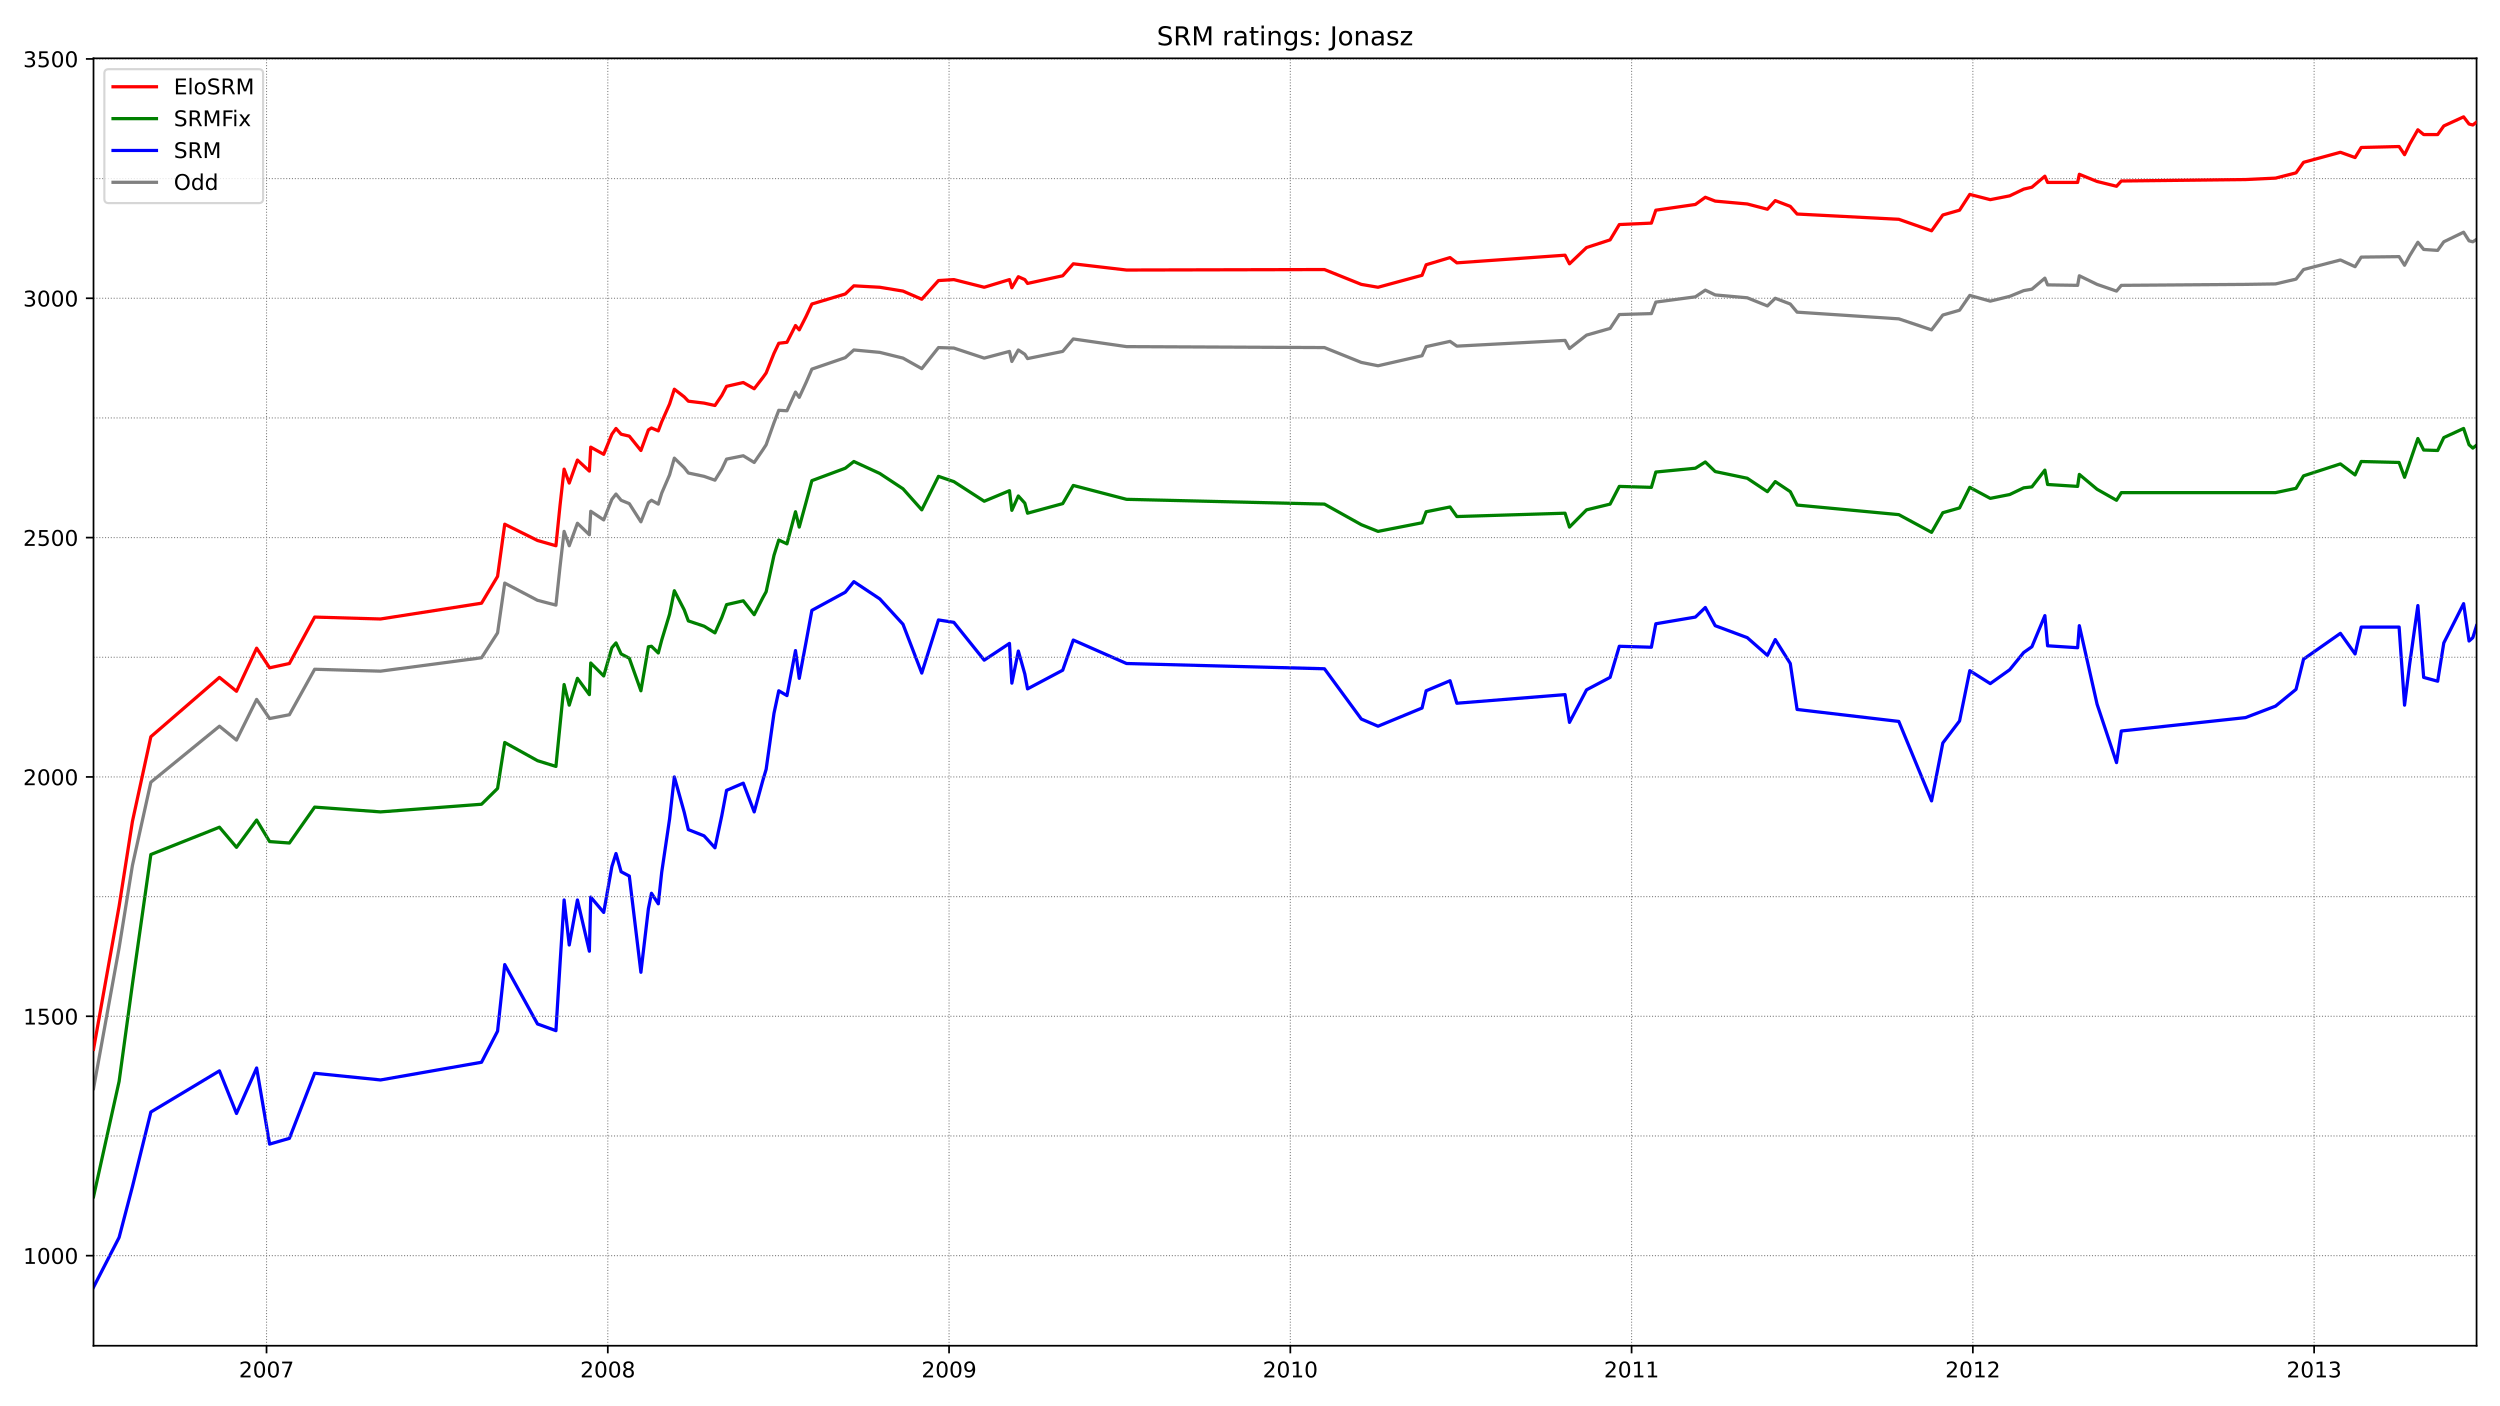 <?xml version="1.0" encoding="utf-8" standalone="no"?>
<!DOCTYPE svg PUBLIC "-//W3C//DTD SVG 1.1//EN"
  "http://www.w3.org/Graphics/SVG/1.1/DTD/svg11.dtd">
<!-- Created with matplotlib (https://matplotlib.org/) -->
<svg height="648pt" version="1.1" viewBox="0 0 1152 648" width="1152pt" xmlns="http://www.w3.org/2000/svg" xmlns:xlink="http://www.w3.org/1999/xlink">
 <defs>
  <style type="text/css">*{stroke-linecap:butt;stroke-linejoin:round;}</style>
 </defs>
 <g id="figure_1">
  <g id="patch_1">
   <path d="M 0 648 
L 1152 648 
L 1152 0 
L 0 0 
z
" style="fill:#ffffff;"/>
  </g>
  <g id="axes_1">
   <g id="patch_2">
    <path d="M 43.09 620.12 
L 1141.2 620.12 
L 1141.2 26.88 
L 43.09 26.88 
z
" style="fill:#ffffff;"/>
   </g>
   <g id="line2d_1">
    <path clip-path="url(#pf7a5a277f0)" d="M 43.09 501.615 
L 54.884 436.766 
L 61.017 398.827 
L 69.509 360.447 
L 101.117 334.639 
L 108.98 341.036 
L 118.258 322.287 
L 124.233 331.11 
L 133.354 329.345 
L 144.991 308.391 
L 175.341 309.273 
L 221.889 303.097 
L 229.28 291.627 
L 232.582 268.687 
L 247.678 276.628 
L 256.17 278.833 
L 258.057 261.187 
L 259.944 244.865 
L 262.303 251.482 
L 266.077 241.115 
L 271.581 246.409 
L 272.21 235.6 
L 278.186 239.571 
L 281.96 230.086 
L 283.847 227.66 
L 286.206 230.527 
L 289.98 232.071 
L 295.327 240.453 
L 298.786 231.63 
L 300.202 230.527 
L 303.347 232.292 
L 304.919 227.218 
L 308.536 218.837 
L 310.738 211.116 
L 315.298 215.528 
L 317.185 217.954 
L 324.419 219.498 
L 329.451 221.263 
L 332.596 216.19 
L 334.798 211.558 
L 342.503 210.013 
L 347.535 213.102 
L 351.467 207.367 
L 353.039 204.94 
L 356.656 194.794 
L 358.858 189.059 
L 362.632 189.279 
L 366.563 180.677 
L 368.293 183.103 
L 371.438 176.265 
L 374.111 170.089 
L 389.522 164.795 
L 393.454 161.266 
L 405.405 162.369 
L 416.098 165.016 
L 424.747 169.869 
L 432.453 160.163 
L 439.529 160.384 
L 453.525 165.016 
L 465.162 161.928 
L 466.263 166.56 
L 469.25 161.266 
L 472.238 163.251 
L 473.496 165.236 
L 489.694 161.928 
L 494.568 156.193 
L 519.1 159.722 
L 610.308 160.163 
L 627.291 167.001 
L 634.997 168.545 
L 655.283 163.913 
L 657.17 159.722 
L 668.178 157.296 
L 671.323 159.502 
L 721.173 156.855 
L 723.217 160.604 
L 731.08 154.428 
L 741.93 151.34 
L 746.176 144.943 
L 760.958 144.502 
L 763.002 139.208 
L 781.244 136.782 
L 785.804 133.694 
L 790.365 135.9 
L 805.147 137.223 
L 814.425 140.973 
L 818.041 137.444 
L 824.961 140.091 
L 828.106 143.841 
L 874.968 146.929 
L 890.064 152.002 
L 895.254 145.164 
L 902.959 142.958 
L 907.677 136.12 
L 917.112 138.767 
L 926.075 136.562 
L 932.523 133.915 
L 936.297 133.253 
L 942.273 128.18 
L 943.531 131.268 
L 957.369 131.488 
L 958.155 127.077 
L 966.333 131.047 
L 975.296 134.135 
L 977.498 131.488 
L 1034.739 131.047 
L 1048.577 130.827 
L 1058.012 128.621 
L 1061.472 124.209 
L 1078.455 119.798 
L 1085.217 122.886 
L 1088.048 118.474 
L 1105.503 118.254 
L 1108.019 122.224 
L 1110.378 117.813 
L 1114.152 111.636 
L 1116.826 114.945 
L 1123.273 115.386 
L 1126.104 111.416 
L 1135.224 107.004 
L 1137.74 110.975 
L 1139.47 111.416 
L 1141.2 110.313 
" style="fill:none;stroke:#808080;stroke-linecap:square;stroke-width:1.5;"/>
   </g>
   <g id="line2d_2">
    <path clip-path="url(#pf7a5a277f0)" d="M 43.09 593.155 
L 54.884 570.215 
L 61.017 546.834 
L 69.509 512.424 
L 101.117 493.454 
L 108.98 513.085 
L 118.258 492.131 
L 124.233 527.202 
L 133.354 524.555 
L 144.991 494.557 
L 175.341 497.645 
L 221.889 489.484 
L 229.28 475.146 
L 232.582 444.486 
L 247.678 471.838 
L 256.17 474.926 
L 258.057 444.266 
L 259.944 414.708 
L 262.303 435.442 
L 266.077 414.708 
L 271.581 438.31 
L 272.21 413.385 
L 278.186 420.443 
L 281.96 399.268 
L 283.847 393.312 
L 286.206 401.694 
L 289.98 403.679 
L 295.327 448.015 
L 298.786 418.679 
L 300.202 411.62 
L 303.347 416.473 
L 304.919 401.915 
L 308.536 377.431 
L 310.738 358.02 
L 315.298 374.343 
L 317.185 382.284 
L 324.419 385.151 
L 329.451 390.665 
L 332.596 375.887 
L 334.798 364.196 
L 342.503 360.888 
L 347.535 374.122 
L 351.467 359.785 
L 353.039 354.491 
L 356.656 328.684 
L 358.858 318.316 
L 362.632 320.522 
L 366.563 299.788 
L 368.293 312.581 
L 371.438 295.818 
L 374.111 281.26 
L 389.522 272.878 
L 393.454 268.025 
L 405.405 275.966 
L 416.098 287.656 
L 424.747 310.155 
L 432.453 285.671 
L 439.529 286.774 
L 453.525 304.2 
L 465.162 296.479 
L 466.263 314.787 
L 469.25 300.009 
L 472.238 310.596 
L 473.496 317.434 
L 489.694 308.832 
L 494.568 294.935 
L 519.1 305.744 
L 610.308 308.17 
L 627.291 331.33 
L 634.997 334.639 
L 655.283 326.257 
L 657.17 318.316 
L 668.178 313.684 
L 671.323 324.051 
L 721.173 320.081 
L 723.217 332.874 
L 731.08 317.875 
L 741.93 312.14 
L 746.176 297.803 
L 760.958 298.244 
L 763.002 287.436 
L 781.244 284.348 
L 785.804 279.936 
L 790.365 288.318 
L 805.147 293.832 
L 814.425 301.994 
L 818.041 294.715 
L 824.961 305.744 
L 828.106 326.919 
L 874.968 332.433 
L 890.064 369.049 
L 895.254 342.359 
L 902.959 332.213 
L 907.677 309.052 
L 917.112 315.008 
L 926.075 308.611 
L 932.523 300.67 
L 936.297 298.023 
L 942.273 283.686 
L 943.531 297.582 
L 957.369 298.465 
L 958.155 288.318 
L 966.333 324.493 
L 975.296 351.403 
L 977.498 336.845 
L 1034.739 330.669 
L 1048.577 325.375 
L 1058.012 317.655 
L 1061.472 303.758 
L 1078.455 291.847 
L 1085.217 301.332 
L 1088.048 288.98 
L 1105.503 288.98 
L 1108.019 324.934 
L 1110.378 305.964 
L 1114.152 279.054 
L 1116.826 312.14 
L 1123.273 313.905 
L 1126.104 296.259 
L 1135.224 278.172 
L 1137.74 295.377 
L 1139.47 293.832 
L 1141.2 288.318 
" style="fill:none;stroke:#0000ff;stroke-linecap:square;stroke-width:1.5;"/>
   </g>
   <g id="matplotlib.axis_1">
    <g id="xtick_1">
     <g id="line2d_3">
      <defs>
       <path d="M 0 0 
L 0 3.5 
" id="ma84bc9d24c" style="stroke:#000000;stroke-width:0.8;"/>
      </defs>
      <g>
       <use style="stroke:#000000;stroke-width:0.8;" x="122.818" xlink:href="#ma84bc9d24c" y="620.12"/>
      </g>
     </g>
     <g id="text_1">
      <!-- 2007 -->
      <g transform="translate(110.093 634.718)scale(0.1 -0.1)">
       <defs>
        <path d="M 19.188 8.297 
L 53.609 8.297 
L 53.609 0 
L 7.328 0 
L 7.328 8.297 
Q 12.938 14.109 22.625 23.891 
Q 32.328 33.688 34.812 36.531 
Q 39.547 41.844 41.422 45.531 
Q 43.312 49.219 43.312 52.781 
Q 43.312 58.594 39.234 62.25 
Q 35.156 65.922 28.609 65.922 
Q 23.969 65.922 18.812 64.312 
Q 13.672 62.703 7.812 59.422 
L 7.812 69.391 
Q 13.766 71.781 18.938 73 
Q 24.125 74.219 28.422 74.219 
Q 39.75 74.219 46.484 68.547 
Q 53.219 62.891 53.219 53.422 
Q 53.219 48.922 51.531 44.891 
Q 49.859 40.875 45.406 35.406 
Q 44.188 33.984 37.641 27.219 
Q 31.109 20.453 19.188 8.297 
z
" id="DejaVuSans-50"/>
        <path d="M 31.781 66.406 
Q 24.172 66.406 20.328 58.906 
Q 16.5 51.422 16.5 36.375 
Q 16.5 21.391 20.328 13.891 
Q 24.172 6.391 31.781 6.391 
Q 39.453 6.391 43.281 13.891 
Q 47.125 21.391 47.125 36.375 
Q 47.125 51.422 43.281 58.906 
Q 39.453 66.406 31.781 66.406 
z
M 31.781 74.219 
Q 44.047 74.219 50.516 64.516 
Q 56.984 54.828 56.984 36.375 
Q 56.984 17.969 50.516 8.266 
Q 44.047 -1.422 31.781 -1.422 
Q 19.531 -1.422 13.062 8.266 
Q 6.594 17.969 6.594 36.375 
Q 6.594 54.828 13.062 64.516 
Q 19.531 74.219 31.781 74.219 
z
" id="DejaVuSans-48"/>
        <path d="M 8.203 72.906 
L 55.078 72.906 
L 55.078 68.703 
L 28.609 0 
L 18.312 0 
L 43.219 64.594 
L 8.203 64.594 
z
" id="DejaVuSans-55"/>
       </defs>
       <use xlink:href="#DejaVuSans-50"/>
       <use x="63.623" xlink:href="#DejaVuSans-48"/>
       <use x="127.246" xlink:href="#DejaVuSans-48"/>
       <use x="190.869" xlink:href="#DejaVuSans-55"/>
      </g>
     </g>
    </g>
    <g id="xtick_2">
     <g id="line2d_4">
      <g>
       <use style="stroke:#000000;stroke-width:0.8;" x="280.073" xlink:href="#ma84bc9d24c" y="620.12"/>
      </g>
     </g>
     <g id="text_2">
      <!-- 2008 -->
      <g transform="translate(267.348 634.718)scale(0.1 -0.1)">
       <defs>
        <path d="M 31.781 34.625 
Q 24.75 34.625 20.719 30.859 
Q 16.703 27.094 16.703 20.516 
Q 16.703 13.922 20.719 10.156 
Q 24.75 6.391 31.781 6.391 
Q 38.812 6.391 42.859 10.172 
Q 46.922 13.969 46.922 20.516 
Q 46.922 27.094 42.891 30.859 
Q 38.875 34.625 31.781 34.625 
z
M 21.922 38.812 
Q 15.578 40.375 12.031 44.719 
Q 8.5 49.078 8.5 55.328 
Q 8.5 64.062 14.719 69.141 
Q 20.953 74.219 31.781 74.219 
Q 42.672 74.219 48.875 69.141 
Q 55.078 64.062 55.078 55.328 
Q 55.078 49.078 51.531 44.719 
Q 48 40.375 41.703 38.812 
Q 48.828 37.156 52.797 32.312 
Q 56.781 27.484 56.781 20.516 
Q 56.781 9.906 50.312 4.234 
Q 43.844 -1.422 31.781 -1.422 
Q 19.734 -1.422 13.25 4.234 
Q 6.781 9.906 6.781 20.516 
Q 6.781 27.484 10.781 32.312 
Q 14.797 37.156 21.922 38.812 
z
M 18.312 54.391 
Q 18.312 48.734 21.844 45.562 
Q 25.391 42.391 31.781 42.391 
Q 38.141 42.391 41.719 45.562 
Q 45.312 48.734 45.312 54.391 
Q 45.312 60.062 41.719 63.234 
Q 38.141 66.406 31.781 66.406 
Q 25.391 66.406 21.844 63.234 
Q 18.312 60.062 18.312 54.391 
z
" id="DejaVuSans-56"/>
       </defs>
       <use xlink:href="#DejaVuSans-50"/>
       <use x="63.623" xlink:href="#DejaVuSans-48"/>
       <use x="127.246" xlink:href="#DejaVuSans-48"/>
       <use x="190.869" xlink:href="#DejaVuSans-56"/>
      </g>
     </g>
    </g>
    <g id="xtick_3">
     <g id="line2d_5">
      <g>
       <use style="stroke:#000000;stroke-width:0.8;" x="437.328" xlink:href="#ma84bc9d24c" y="620.12"/>
      </g>
     </g>
     <g id="text_3">
      <!-- 2009 -->
      <g transform="translate(424.603 634.718)scale(0.1 -0.1)">
       <defs>
        <path d="M 10.984 1.516 
L 10.984 10.5 
Q 14.703 8.734 18.5 7.812 
Q 22.312 6.891 25.984 6.891 
Q 35.75 6.891 40.891 13.453 
Q 46.047 20.016 46.781 33.406 
Q 43.953 29.203 39.594 26.953 
Q 35.25 24.703 29.984 24.703 
Q 19.047 24.703 12.672 31.312 
Q 6.297 37.938 6.297 49.422 
Q 6.297 60.641 12.938 67.422 
Q 19.578 74.219 30.609 74.219 
Q 43.266 74.219 49.922 64.516 
Q 56.594 54.828 56.594 36.375 
Q 56.594 19.141 48.406 8.859 
Q 40.234 -1.422 26.422 -1.422 
Q 22.703 -1.422 18.891 -0.688 
Q 15.094 0.047 10.984 1.516 
z
M 30.609 32.422 
Q 37.25 32.422 41.125 36.953 
Q 45.016 41.5 45.016 49.422 
Q 45.016 57.281 41.125 61.844 
Q 37.25 66.406 30.609 66.406 
Q 23.969 66.406 20.094 61.844 
Q 16.219 57.281 16.219 49.422 
Q 16.219 41.5 20.094 36.953 
Q 23.969 32.422 30.609 32.422 
z
" id="DejaVuSans-57"/>
       </defs>
       <use xlink:href="#DejaVuSans-50"/>
       <use x="63.623" xlink:href="#DejaVuSans-48"/>
       <use x="127.246" xlink:href="#DejaVuSans-48"/>
       <use x="190.869" xlink:href="#DejaVuSans-57"/>
      </g>
     </g>
    </g>
    <g id="xtick_4">
     <g id="line2d_6">
      <g>
       <use style="stroke:#000000;stroke-width:0.8;" x="594.582" xlink:href="#ma84bc9d24c" y="620.12"/>
      </g>
     </g>
     <g id="text_4">
      <!-- 2010 -->
      <g transform="translate(581.857 634.718)scale(0.1 -0.1)">
       <defs>
        <path d="M 12.406 8.297 
L 28.516 8.297 
L 28.516 63.922 
L 10.984 60.406 
L 10.984 69.391 
L 28.422 72.906 
L 38.281 72.906 
L 38.281 8.297 
L 54.391 8.297 
L 54.391 0 
L 12.406 0 
z
" id="DejaVuSans-49"/>
       </defs>
       <use xlink:href="#DejaVuSans-50"/>
       <use x="63.623" xlink:href="#DejaVuSans-48"/>
       <use x="127.246" xlink:href="#DejaVuSans-49"/>
       <use x="190.869" xlink:href="#DejaVuSans-48"/>
      </g>
     </g>
    </g>
    <g id="xtick_5">
     <g id="line2d_7">
      <g>
       <use style="stroke:#000000;stroke-width:0.8;" x="751.837" xlink:href="#ma84bc9d24c" y="620.12"/>
      </g>
     </g>
     <g id="text_5">
      <!-- 2011 -->
      <g transform="translate(739.112 634.718)scale(0.1 -0.1)">
       <use xlink:href="#DejaVuSans-50"/>
       <use x="63.623" xlink:href="#DejaVuSans-48"/>
       <use x="127.246" xlink:href="#DejaVuSans-49"/>
       <use x="190.869" xlink:href="#DejaVuSans-49"/>
      </g>
     </g>
    </g>
    <g id="xtick_6">
     <g id="line2d_8">
      <g>
       <use style="stroke:#000000;stroke-width:0.8;" x="909.092" xlink:href="#ma84bc9d24c" y="620.12"/>
      </g>
     </g>
     <g id="text_6">
      <!-- 2012 -->
      <g transform="translate(896.367 634.718)scale(0.1 -0.1)">
       <use xlink:href="#DejaVuSans-50"/>
       <use x="63.623" xlink:href="#DejaVuSans-48"/>
       <use x="127.246" xlink:href="#DejaVuSans-49"/>
       <use x="190.869" xlink:href="#DejaVuSans-50"/>
      </g>
     </g>
    </g>
    <g id="xtick_7">
     <g id="line2d_9">
      <g>
       <use style="stroke:#000000;stroke-width:0.8;" x="1066.347" xlink:href="#ma84bc9d24c" y="620.12"/>
      </g>
     </g>
     <g id="text_7">
      <!-- 2013 -->
      <g transform="translate(1053.622 634.718)scale(0.1 -0.1)">
       <defs>
        <path d="M 40.578 39.312 
Q 47.656 37.797 51.625 33 
Q 55.609 28.219 55.609 21.188 
Q 55.609 10.406 48.188 4.484 
Q 40.766 -1.422 27.094 -1.422 
Q 22.516 -1.422 17.656 -0.516 
Q 12.797 0.391 7.625 2.203 
L 7.625 11.719 
Q 11.719 9.328 16.594 8.109 
Q 21.484 6.891 26.812 6.891 
Q 36.078 6.891 40.938 10.547 
Q 45.797 14.203 45.797 21.188 
Q 45.797 27.641 41.281 31.266 
Q 36.766 34.906 28.719 34.906 
L 20.219 34.906 
L 20.219 43.016 
L 29.109 43.016 
Q 36.375 43.016 40.234 45.922 
Q 44.094 48.828 44.094 54.297 
Q 44.094 59.906 40.109 62.906 
Q 36.141 65.922 28.719 65.922 
Q 24.656 65.922 20.016 65.031 
Q 15.375 64.156 9.812 62.312 
L 9.812 71.094 
Q 15.438 72.656 20.344 73.438 
Q 25.25 74.219 29.594 74.219 
Q 40.828 74.219 47.359 69.109 
Q 53.906 64.016 53.906 55.328 
Q 53.906 49.266 50.438 45.094 
Q 46.969 40.922 40.578 39.312 
z
" id="DejaVuSans-51"/>
       </defs>
       <use xlink:href="#DejaVuSans-50"/>
       <use x="63.623" xlink:href="#DejaVuSans-48"/>
       <use x="127.246" xlink:href="#DejaVuSans-49"/>
       <use x="190.869" xlink:href="#DejaVuSans-51"/>
      </g>
     </g>
    </g>
   </g>
   <g id="matplotlib.axis_2">
    <g id="ytick_1">
     <g id="line2d_10">
      <defs>
       <path d="M 0 0 
L -3.5 0 
" id="m3780e2bedd" style="stroke:#000000;stroke-width:0.8;"/>
      </defs>
      <g>
       <use style="stroke:#000000;stroke-width:0.8;" x="43.09" xlink:href="#m3780e2bedd" y="578.597"/>
      </g>
     </g>
     <g id="text_8">
      <!-- 1000 -->
      <g transform="translate(10.64 582.396)scale(0.1 -0.1)">
       <use xlink:href="#DejaVuSans-49"/>
       <use x="63.623" xlink:href="#DejaVuSans-48"/>
       <use x="127.246" xlink:href="#DejaVuSans-48"/>
       <use x="190.869" xlink:href="#DejaVuSans-48"/>
      </g>
     </g>
    </g>
    <g id="ytick_2">
     <g id="line2d_11">
      <g>
       <use style="stroke:#000000;stroke-width:0.8;" x="43.09" xlink:href="#m3780e2bedd" y="468.308"/>
      </g>
     </g>
     <g id="text_9">
      <!-- 1500 -->
      <g transform="translate(10.64 472.108)scale(0.1 -0.1)">
       <defs>
        <path d="M 10.797 72.906 
L 49.516 72.906 
L 49.516 64.594 
L 19.828 64.594 
L 19.828 46.734 
Q 21.969 47.469 24.109 47.828 
Q 26.266 48.188 28.422 48.188 
Q 40.625 48.188 47.75 41.5 
Q 54.891 34.812 54.891 23.391 
Q 54.891 11.625 47.562 5.094 
Q 40.234 -1.422 26.906 -1.422 
Q 22.312 -1.422 17.547 -0.641 
Q 12.797 0.141 7.719 1.703 
L 7.719 11.625 
Q 12.109 9.234 16.797 8.062 
Q 21.484 6.891 26.703 6.891 
Q 35.156 6.891 40.078 11.328 
Q 45.016 15.766 45.016 23.391 
Q 45.016 31 40.078 35.438 
Q 35.156 39.891 26.703 39.891 
Q 22.75 39.891 18.812 39.016 
Q 14.891 38.141 10.797 36.281 
z
" id="DejaVuSans-53"/>
       </defs>
       <use xlink:href="#DejaVuSans-49"/>
       <use x="63.623" xlink:href="#DejaVuSans-53"/>
       <use x="127.246" xlink:href="#DejaVuSans-48"/>
       <use x="190.869" xlink:href="#DejaVuSans-48"/>
      </g>
     </g>
    </g>
    <g id="ytick_3">
     <g id="line2d_12">
      <g>
       <use style="stroke:#000000;stroke-width:0.8;" x="43.09" xlink:href="#m3780e2bedd" y="358.02"/>
      </g>
     </g>
     <g id="text_10">
      <!-- 2000 -->
      <g transform="translate(10.64 361.819)scale(0.1 -0.1)">
       <use xlink:href="#DejaVuSans-50"/>
       <use x="63.623" xlink:href="#DejaVuSans-48"/>
       <use x="127.246" xlink:href="#DejaVuSans-48"/>
       <use x="190.869" xlink:href="#DejaVuSans-48"/>
      </g>
     </g>
    </g>
    <g id="ytick_4">
     <g id="line2d_13">
      <g>
       <use style="stroke:#000000;stroke-width:0.8;" x="43.09" xlink:href="#m3780e2bedd" y="247.732"/>
      </g>
     </g>
     <g id="text_11">
      <!-- 2500 -->
      <g transform="translate(10.64 251.531)scale(0.1 -0.1)">
       <use xlink:href="#DejaVuSans-50"/>
       <use x="63.623" xlink:href="#DejaVuSans-53"/>
       <use x="127.246" xlink:href="#DejaVuSans-48"/>
       <use x="190.869" xlink:href="#DejaVuSans-48"/>
      </g>
     </g>
    </g>
    <g id="ytick_5">
     <g id="line2d_14">
      <g>
       <use style="stroke:#000000;stroke-width:0.8;" x="43.09" xlink:href="#m3780e2bedd" y="137.444"/>
      </g>
     </g>
     <g id="text_12">
      <!-- 3000 -->
      <g transform="translate(10.64 141.243)scale(0.1 -0.1)">
       <use xlink:href="#DejaVuSans-51"/>
       <use x="63.623" xlink:href="#DejaVuSans-48"/>
       <use x="127.246" xlink:href="#DejaVuSans-48"/>
       <use x="190.869" xlink:href="#DejaVuSans-48"/>
      </g>
     </g>
    </g>
    <g id="ytick_6">
     <g id="line2d_15">
      <g>
       <use style="stroke:#000000;stroke-width:0.8;" x="43.09" xlink:href="#m3780e2bedd" y="27.156"/>
      </g>
     </g>
     <g id="text_13">
      <!-- 3500 -->
      <g transform="translate(10.64 30.955)scale(0.1 -0.1)">
       <use xlink:href="#DejaVuSans-51"/>
       <use x="63.623" xlink:href="#DejaVuSans-53"/>
       <use x="127.246" xlink:href="#DejaVuSans-48"/>
       <use x="190.869" xlink:href="#DejaVuSans-48"/>
      </g>
     </g>
    </g>
   </g>
   <g id="line2d_16">
    <path clip-path="url(#pf7a5a277f0)" d="M 43.09 551.466 
L 54.884 498.307 
L 61.017 453.53 
L 69.509 393.754 
L 101.117 381.181 
L 108.98 390.445 
L 118.258 377.872 
L 124.233 387.798 
L 133.354 388.46 
L 144.991 371.917 
L 175.341 374.122 
L 221.889 370.593 
L 229.28 363.314 
L 232.582 342.139 
L 247.678 350.521 
L 256.17 353.168 
L 258.057 334.198 
L 259.944 315.449 
L 262.303 324.934 
L 266.077 312.581 
L 271.581 320.081 
L 272.21 305.523 
L 278.186 311.479 
L 281.96 298.465 
L 283.847 296.259 
L 286.206 301.332 
L 289.98 303.317 
L 295.327 318.316 
L 298.786 298.023 
L 300.202 297.803 
L 303.347 300.891 
L 304.919 294.935 
L 308.536 283.024 
L 310.738 272.216 
L 315.298 281.039 
L 317.185 286.112 
L 324.419 288.539 
L 329.451 291.627 
L 332.596 284.568 
L 334.798 278.613 
L 342.503 276.848 
L 347.535 283.245 
L 351.467 275.525 
L 353.039 272.657 
L 356.656 255.893 
L 358.858 248.835 
L 362.632 250.6 
L 366.563 235.821 
L 368.293 242.879 
L 371.438 231.409 
L 374.111 221.483 
L 389.522 215.748 
L 393.454 212.66 
L 405.405 218.175 
L 416.098 225.233 
L 424.747 234.939 
L 432.453 219.498 
L 439.529 221.925 
L 453.525 230.968 
L 465.162 226.116 
L 466.263 235.159 
L 469.25 228.542 
L 472.238 231.851 
L 473.496 236.483 
L 489.694 232.071 
L 494.568 223.689 
L 519.1 230.086 
L 610.308 232.292 
L 627.291 241.776 
L 634.997 244.865 
L 655.283 240.894 
L 657.17 235.821 
L 668.178 233.615 
L 671.323 238.027 
L 721.173 236.483 
L 723.217 242.879 
L 731.08 234.939 
L 741.93 232.292 
L 746.176 224.13 
L 760.958 224.572 
L 763.002 217.513 
L 781.244 215.748 
L 785.804 212.881 
L 790.365 217.293 
L 805.147 220.381 
L 814.425 226.557 
L 818.041 221.925 
L 824.961 226.557 
L 828.106 232.733 
L 874.968 237.144 
L 890.064 245.306 
L 895.254 236.262 
L 902.959 234.056 
L 907.677 224.572 
L 917.112 229.645 
L 926.075 227.88 
L 932.523 224.792 
L 936.297 224.351 
L 942.273 216.631 
L 943.531 223.248 
L 957.369 224.13 
L 958.155 218.616 
L 966.333 225.454 
L 975.296 230.527 
L 977.498 226.998 
L 1034.739 226.998 
L 1048.577 226.998 
L 1058.012 225.013 
L 1061.472 219.278 
L 1078.455 213.763 
L 1085.217 218.837 
L 1088.048 212.66 
L 1105.503 213.102 
L 1108.019 219.939 
L 1110.378 213.102 
L 1114.152 202.073 
L 1116.826 207.367 
L 1123.273 207.587 
L 1126.104 201.632 
L 1135.224 197.441 
L 1137.74 204.94 
L 1139.47 206.484 
L 1141.2 205.161 
" style="fill:none;stroke:#008000;stroke-linecap:square;stroke-width:1.5;"/>
   </g>
   <g id="line2d_17">
    <path clip-path="url(#pf7a5a277f0)" d="M 43.09 578.597 
L 1141.2 578.597 
" style="fill:none;stroke:#808080;stroke-dasharray:0.5,0.825;stroke-dashoffset:0;stroke-width:0.5;"/>
   </g>
   <g id="line2d_18">
    <path clip-path="url(#pf7a5a277f0)" d="M 43.09 523.452 
L 1141.2 523.452 
" style="fill:none;stroke:#808080;stroke-dasharray:0.5,0.825;stroke-dashoffset:0;stroke-width:0.5;"/>
   </g>
   <g id="line2d_19">
    <path clip-path="url(#pf7a5a277f0)" d="M 43.09 468.308 
L 1141.2 468.308 
" style="fill:none;stroke:#808080;stroke-dasharray:0.5,0.825;stroke-dashoffset:0;stroke-width:0.5;"/>
   </g>
   <g id="line2d_20">
    <path clip-path="url(#pf7a5a277f0)" d="M 43.09 413.164 
L 1141.2 413.164 
" style="fill:none;stroke:#808080;stroke-dasharray:0.5,0.825;stroke-dashoffset:0;stroke-width:0.5;"/>
   </g>
   <g id="line2d_21">
    <path clip-path="url(#pf7a5a277f0)" d="M 43.09 358.02 
L 1141.2 358.02 
" style="fill:none;stroke:#808080;stroke-dasharray:0.5,0.825;stroke-dashoffset:0;stroke-width:0.5;"/>
   </g>
   <g id="line2d_22">
    <path clip-path="url(#pf7a5a277f0)" d="M 43.09 302.876 
L 1141.2 302.876 
" style="fill:none;stroke:#808080;stroke-dasharray:0.5,0.825;stroke-dashoffset:0;stroke-width:0.5;"/>
   </g>
   <g id="line2d_23">
    <path clip-path="url(#pf7a5a277f0)" d="M 43.09 247.732 
L 1141.2 247.732 
" style="fill:none;stroke:#808080;stroke-dasharray:0.5,0.825;stroke-dashoffset:0;stroke-width:0.5;"/>
   </g>
   <g id="line2d_24">
    <path clip-path="url(#pf7a5a277f0)" d="M 43.09 192.588 
L 1141.2 192.588 
" style="fill:none;stroke:#808080;stroke-dasharray:0.5,0.825;stroke-dashoffset:0;stroke-width:0.5;"/>
   </g>
   <g id="line2d_25">
    <path clip-path="url(#pf7a5a277f0)" d="M 43.09 137.444 
L 1141.2 137.444 
" style="fill:none;stroke:#808080;stroke-dasharray:0.5,0.825;stroke-dashoffset:0;stroke-width:0.5;"/>
   </g>
   <g id="line2d_26">
    <path clip-path="url(#pf7a5a277f0)" d="M 43.09 82.3 
L 1141.2 82.3 
" style="fill:none;stroke:#808080;stroke-dasharray:0.5,0.825;stroke-dashoffset:0;stroke-width:0.5;"/>
   </g>
   <g id="line2d_27">
    <path clip-path="url(#pf7a5a277f0)" d="M 43.09 27.156 
L 1141.2 27.156 
" style="fill:none;stroke:#808080;stroke-dasharray:0.5,0.825;stroke-dashoffset:0;stroke-width:0.5;"/>
   </g>
   <g id="line2d_28">
    <path clip-path="url(#pf7a5a277f0)" d="M 122.818 620.12 
L 122.818 26.88 
" style="fill:none;stroke:#808080;stroke-dasharray:0.5,0.825;stroke-dashoffset:0;stroke-width:0.5;"/>
   </g>
   <g id="line2d_29">
    <path clip-path="url(#pf7a5a277f0)" d="M 280.073 620.12 
L 280.073 26.88 
" style="fill:none;stroke:#808080;stroke-dasharray:0.5,0.825;stroke-dashoffset:0;stroke-width:0.5;"/>
   </g>
   <g id="line2d_30">
    <path clip-path="url(#pf7a5a277f0)" d="M 437.328 620.12 
L 437.328 26.88 
" style="fill:none;stroke:#808080;stroke-dasharray:0.5,0.825;stroke-dashoffset:0;stroke-width:0.5;"/>
   </g>
   <g id="line2d_31">
    <path clip-path="url(#pf7a5a277f0)" d="M 594.582 620.12 
L 594.582 26.88 
" style="fill:none;stroke:#808080;stroke-dasharray:0.5,0.825;stroke-dashoffset:0;stroke-width:0.5;"/>
   </g>
   <g id="line2d_32">
    <path clip-path="url(#pf7a5a277f0)" d="M 751.837 620.12 
L 751.837 26.88 
" style="fill:none;stroke:#808080;stroke-dasharray:0.5,0.825;stroke-dashoffset:0;stroke-width:0.5;"/>
   </g>
   <g id="line2d_33">
    <path clip-path="url(#pf7a5a277f0)" d="M 909.092 620.12 
L 909.092 26.88 
" style="fill:none;stroke:#808080;stroke-dasharray:0.5,0.825;stroke-dashoffset:0;stroke-width:0.5;"/>
   </g>
   <g id="line2d_34">
    <path clip-path="url(#pf7a5a277f0)" d="M 1066.347 620.12 
L 1066.347 26.88 
" style="fill:none;stroke:#808080;stroke-dasharray:0.5,0.825;stroke-dashoffset:0;stroke-width:0.5;"/>
   </g>
   <g id="patch_3">
    <path d="M 43.09 620.12 
L 43.09 26.88 
" style="fill:none;stroke:#000000;stroke-linecap:square;stroke-linejoin:miter;stroke-width:0.8;"/>
   </g>
   <g id="patch_4">
    <path d="M 1141.2 620.12 
L 1141.2 26.88 
" style="fill:none;stroke:#000000;stroke-linecap:square;stroke-linejoin:miter;stroke-width:0.8;"/>
   </g>
   <g id="patch_5">
    <path d="M 43.09 620.12 
L 1141.2 620.12 
" style="fill:none;stroke:#000000;stroke-linecap:square;stroke-linejoin:miter;stroke-width:0.8;"/>
   </g>
   <g id="patch_6">
    <path d="M 43.09 26.88 
L 1141.2 26.88 
" style="fill:none;stroke:#000000;stroke-linecap:square;stroke-linejoin:miter;stroke-width:0.8;"/>
   </g>
   <g id="line2d_35">
    <path clip-path="url(#pf7a5a277f0)" d="M 43.09 483.528 
L 54.884 417.576 
L 61.017 378.534 
L 69.509 339.492 
L 101.117 312.14 
L 108.98 318.537 
L 118.258 298.685 
L 124.233 307.729 
L 133.354 305.744 
L 144.991 284.348 
L 175.341 285.23 
L 221.889 277.951 
L 229.28 265.599 
L 232.582 241.556 
L 247.678 249.055 
L 256.17 251.482 
L 258.057 232.953 
L 259.944 216.19 
L 262.303 222.586 
L 266.077 211.999 
L 271.581 217.072 
L 272.21 206.043 
L 278.186 209.352 
L 281.96 200.088 
L 283.847 197.441 
L 286.206 200.088 
L 289.98 200.97 
L 295.327 207.587 
L 298.786 198.102 
L 300.202 197.22 
L 303.347 198.544 
L 304.919 194.353 
L 308.536 186.191 
L 310.738 179.353 
L 315.298 182.883 
L 317.185 184.868 
L 324.419 185.75 
L 329.451 186.853 
L 332.596 182.221 
L 334.798 178.03 
L 342.503 176.265 
L 347.535 179.133 
L 351.467 174.06 
L 353.039 171.854 
L 356.656 162.81 
L 358.858 158.178 
L 362.632 157.737 
L 366.563 150.017 
L 368.293 152.002 
L 371.438 145.826 
L 374.111 140.091 
L 389.522 135.459 
L 393.454 131.709 
L 405.405 132.371 
L 416.098 134.135 
L 424.747 137.885 
L 432.453 129.283 
L 439.529 128.841 
L 453.525 132.371 
L 465.162 128.841 
L 466.263 132.591 
L 469.25 127.518 
L 472.238 128.841 
L 473.496 130.606 
L 489.694 127.077 
L 494.568 121.562 
L 519.1 124.43 
L 610.308 124.209 
L 627.291 131.047 
L 634.997 132.371 
L 655.283 126.856 
L 657.17 122.004 
L 668.178 118.695 
L 671.323 121.121 
L 721.173 117.592 
L 723.217 121.562 
L 731.08 114.063 
L 741.93 110.534 
L 746.176 103.475 
L 760.958 102.813 
L 763.002 96.858 
L 781.244 94.211 
L 785.804 90.902 
L 790.365 92.667 
L 805.147 93.99 
L 814.425 96.417 
L 818.041 92.446 
L 824.961 95.093 
L 828.106 98.622 
L 874.968 101.049 
L 890.064 106.343 
L 895.254 99.064 
L 902.959 96.858 
L 907.677 89.579 
L 917.112 92.005 
L 926.075 90.241 
L 932.523 87.152 
L 936.297 86.27 
L 942.273 81.197 
L 943.531 84.064 
L 957.369 84.064 
L 958.155 80.315 
L 966.333 83.623 
L 975.296 85.829 
L 977.498 83.403 
L 1034.739 82.741 
L 1048.577 82.079 
L 1058.012 79.653 
L 1061.472 74.8 
L 1078.455 70.168 
L 1085.217 72.594 
L 1088.048 67.962 
L 1105.503 67.521 
L 1108.019 71.271 
L 1110.378 66.418 
L 1114.152 59.801 
L 1116.826 62.007 
L 1123.273 62.007 
L 1126.104 58.036 
L 1135.224 53.845 
L 1137.74 57.154 
L 1139.47 57.595 
L 1141.2 56.272 
" style="fill:none;stroke:#ff0000;stroke-linecap:square;stroke-width:1.5;"/>
   </g>
   <g id="text_14">
    <!-- SRM ratings: Jonasz -->
    <g transform="translate(533.06 20.88)scale(0.12 -0.12)">
     <defs>
      <path d="M 53.516 70.516 
L 53.516 60.891 
Q 47.906 63.578 42.922 64.891 
Q 37.938 66.219 33.297 66.219 
Q 25.25 66.219 20.875 63.094 
Q 16.5 59.969 16.5 54.203 
Q 16.5 49.359 19.406 46.891 
Q 22.312 44.438 30.422 42.922 
L 36.375 41.703 
Q 47.406 39.594 52.656 34.297 
Q 57.906 29 57.906 20.125 
Q 57.906 9.516 50.797 4.047 
Q 43.703 -1.422 29.984 -1.422 
Q 24.812 -1.422 18.969 -0.25 
Q 13.141 0.922 6.891 3.219 
L 6.891 13.375 
Q 12.891 10.016 18.656 8.297 
Q 24.422 6.594 29.984 6.594 
Q 38.422 6.594 43.016 9.906 
Q 47.609 13.234 47.609 19.391 
Q 47.609 24.75 44.312 27.781 
Q 41.016 30.812 33.5 32.328 
L 27.484 33.5 
Q 16.453 35.688 11.516 40.375 
Q 6.594 45.062 6.594 53.422 
Q 6.594 63.094 13.406 68.656 
Q 20.219 74.219 32.172 74.219 
Q 37.312 74.219 42.625 73.281 
Q 47.953 72.359 53.516 70.516 
z
" id="DejaVuSans-83"/>
      <path d="M 44.391 34.188 
Q 47.562 33.109 50.562 29.594 
Q 53.562 26.078 56.594 19.922 
L 66.609 0 
L 56 0 
L 46.688 18.703 
Q 43.062 26.031 39.672 28.422 
Q 36.281 30.812 30.422 30.812 
L 19.672 30.812 
L 19.672 0 
L 9.812 0 
L 9.812 72.906 
L 32.078 72.906 
Q 44.578 72.906 50.734 67.672 
Q 56.891 62.453 56.891 51.906 
Q 56.891 45.016 53.688 40.469 
Q 50.484 35.938 44.391 34.188 
z
M 19.672 64.797 
L 19.672 38.922 
L 32.078 38.922 
Q 39.203 38.922 42.844 42.219 
Q 46.484 45.516 46.484 51.906 
Q 46.484 58.297 42.844 61.547 
Q 39.203 64.797 32.078 64.797 
z
" id="DejaVuSans-82"/>
      <path d="M 9.812 72.906 
L 24.516 72.906 
L 43.109 23.297 
L 61.812 72.906 
L 76.516 72.906 
L 76.516 0 
L 66.891 0 
L 66.891 64.016 
L 48.094 14.016 
L 38.188 14.016 
L 19.391 64.016 
L 19.391 0 
L 9.812 0 
z
" id="DejaVuSans-77"/>
      <path id="DejaVuSans-32"/>
      <path d="M 41.109 46.297 
Q 39.594 47.172 37.812 47.578 
Q 36.031 48 33.891 48 
Q 26.266 48 22.188 43.047 
Q 18.109 38.094 18.109 28.812 
L 18.109 0 
L 9.078 0 
L 9.078 54.688 
L 18.109 54.688 
L 18.109 46.188 
Q 20.953 51.172 25.484 53.578 
Q 30.031 56 36.531 56 
Q 37.453 56 38.578 55.875 
Q 39.703 55.766 41.062 55.516 
z
" id="DejaVuSans-114"/>
      <path d="M 34.281 27.484 
Q 23.391 27.484 19.188 25 
Q 14.984 22.516 14.984 16.5 
Q 14.984 11.719 18.141 8.906 
Q 21.297 6.109 26.703 6.109 
Q 34.188 6.109 38.703 11.406 
Q 43.219 16.703 43.219 25.484 
L 43.219 27.484 
z
M 52.203 31.203 
L 52.203 0 
L 43.219 0 
L 43.219 8.297 
Q 40.141 3.328 35.547 0.953 
Q 30.953 -1.422 24.312 -1.422 
Q 15.922 -1.422 10.953 3.297 
Q 6 8.016 6 15.922 
Q 6 25.141 12.172 29.828 
Q 18.359 34.516 30.609 34.516 
L 43.219 34.516 
L 43.219 35.406 
Q 43.219 41.609 39.141 45 
Q 35.062 48.391 27.688 48.391 
Q 23 48.391 18.547 47.266 
Q 14.109 46.141 10.016 43.891 
L 10.016 52.203 
Q 14.938 54.109 19.578 55.047 
Q 24.219 56 28.609 56 
Q 40.484 56 46.344 49.844 
Q 52.203 43.703 52.203 31.203 
z
" id="DejaVuSans-97"/>
      <path d="M 18.312 70.219 
L 18.312 54.688 
L 36.812 54.688 
L 36.812 47.703 
L 18.312 47.703 
L 18.312 18.016 
Q 18.312 11.328 20.141 9.422 
Q 21.969 7.516 27.594 7.516 
L 36.812 7.516 
L 36.812 0 
L 27.594 0 
Q 17.188 0 13.234 3.875 
Q 9.281 7.766 9.281 18.016 
L 9.281 47.703 
L 2.688 47.703 
L 2.688 54.688 
L 9.281 54.688 
L 9.281 70.219 
z
" id="DejaVuSans-116"/>
      <path d="M 9.422 54.688 
L 18.406 54.688 
L 18.406 0 
L 9.422 0 
z
M 9.422 75.984 
L 18.406 75.984 
L 18.406 64.594 
L 9.422 64.594 
z
" id="DejaVuSans-105"/>
      <path d="M 54.891 33.016 
L 54.891 0 
L 45.906 0 
L 45.906 32.719 
Q 45.906 40.484 42.875 44.328 
Q 39.844 48.188 33.797 48.188 
Q 26.516 48.188 22.312 43.547 
Q 18.109 38.922 18.109 30.906 
L 18.109 0 
L 9.078 0 
L 9.078 54.688 
L 18.109 54.688 
L 18.109 46.188 
Q 21.344 51.125 25.703 53.562 
Q 30.078 56 35.797 56 
Q 45.219 56 50.047 50.172 
Q 54.891 44.344 54.891 33.016 
z
" id="DejaVuSans-110"/>
      <path d="M 45.406 27.984 
Q 45.406 37.75 41.375 43.109 
Q 37.359 48.484 30.078 48.484 
Q 22.859 48.484 18.828 43.109 
Q 14.797 37.75 14.797 27.984 
Q 14.797 18.266 18.828 12.891 
Q 22.859 7.516 30.078 7.516 
Q 37.359 7.516 41.375 12.891 
Q 45.406 18.266 45.406 27.984 
z
M 54.391 6.781 
Q 54.391 -7.172 48.188 -13.984 
Q 42 -20.797 29.203 -20.797 
Q 24.469 -20.797 20.266 -20.094 
Q 16.062 -19.391 12.109 -17.922 
L 12.109 -9.188 
Q 16.062 -11.328 19.922 -12.344 
Q 23.781 -13.375 27.781 -13.375 
Q 36.625 -13.375 41.016 -8.766 
Q 45.406 -4.156 45.406 5.172 
L 45.406 9.625 
Q 42.625 4.781 38.281 2.391 
Q 33.938 0 27.875 0 
Q 17.828 0 11.672 7.656 
Q 5.516 15.328 5.516 27.984 
Q 5.516 40.672 11.672 48.328 
Q 17.828 56 27.875 56 
Q 33.938 56 38.281 53.609 
Q 42.625 51.219 45.406 46.391 
L 45.406 54.688 
L 54.391 54.688 
z
" id="DejaVuSans-103"/>
      <path d="M 44.281 53.078 
L 44.281 44.578 
Q 40.484 46.531 36.375 47.5 
Q 32.281 48.484 27.875 48.484 
Q 21.188 48.484 17.844 46.438 
Q 14.5 44.391 14.5 40.281 
Q 14.5 37.156 16.891 35.375 
Q 19.281 33.594 26.516 31.984 
L 29.594 31.297 
Q 39.156 29.25 43.188 25.516 
Q 47.219 21.781 47.219 15.094 
Q 47.219 7.469 41.188 3.016 
Q 35.156 -1.422 24.609 -1.422 
Q 20.219 -1.422 15.453 -0.562 
Q 10.688 0.297 5.422 2 
L 5.422 11.281 
Q 10.406 8.688 15.234 7.391 
Q 20.062 6.109 24.812 6.109 
Q 31.156 6.109 34.562 8.281 
Q 37.984 10.453 37.984 14.406 
Q 37.984 18.062 35.516 20.016 
Q 33.062 21.969 24.703 23.781 
L 21.578 24.516 
Q 13.234 26.266 9.516 29.906 
Q 5.812 33.547 5.812 39.891 
Q 5.812 47.609 11.281 51.797 
Q 16.75 56 26.812 56 
Q 31.781 56 36.172 55.266 
Q 40.578 54.547 44.281 53.078 
z
" id="DejaVuSans-115"/>
      <path d="M 11.719 12.406 
L 22.016 12.406 
L 22.016 0 
L 11.719 0 
z
M 11.719 51.703 
L 22.016 51.703 
L 22.016 39.312 
L 11.719 39.312 
z
" id="DejaVuSans-58"/>
      <path d="M 9.812 72.906 
L 19.672 72.906 
L 19.672 5.078 
Q 19.672 -8.109 14.672 -14.062 
Q 9.672 -20.016 -1.422 -20.016 
L -5.172 -20.016 
L -5.172 -11.719 
L -2.094 -11.719 
Q 4.438 -11.719 7.125 -8.047 
Q 9.812 -4.391 9.812 5.078 
z
" id="DejaVuSans-74"/>
      <path d="M 30.609 48.391 
Q 23.391 48.391 19.188 42.75 
Q 14.984 37.109 14.984 27.297 
Q 14.984 17.484 19.156 11.844 
Q 23.344 6.203 30.609 6.203 
Q 37.797 6.203 41.984 11.859 
Q 46.188 17.531 46.188 27.297 
Q 46.188 37.016 41.984 42.703 
Q 37.797 48.391 30.609 48.391 
z
M 30.609 56 
Q 42.328 56 49.016 48.375 
Q 55.719 40.766 55.719 27.297 
Q 55.719 13.875 49.016 6.219 
Q 42.328 -1.422 30.609 -1.422 
Q 18.844 -1.422 12.172 6.219 
Q 5.516 13.875 5.516 27.297 
Q 5.516 40.766 12.172 48.375 
Q 18.844 56 30.609 56 
z
" id="DejaVuSans-111"/>
      <path d="M 5.516 54.688 
L 48.188 54.688 
L 48.188 46.484 
L 14.406 7.172 
L 48.188 7.172 
L 48.188 0 
L 4.297 0 
L 4.297 8.203 
L 38.094 47.516 
L 5.516 47.516 
z
" id="DejaVuSans-122"/>
     </defs>
     <use xlink:href="#DejaVuSans-83"/>
     <use x="63.477" xlink:href="#DejaVuSans-82"/>
     <use x="132.959" xlink:href="#DejaVuSans-77"/>
     <use x="219.238" xlink:href="#DejaVuSans-32"/>
     <use x="251.025" xlink:href="#DejaVuSans-114"/>
     <use x="292.139" xlink:href="#DejaVuSans-97"/>
     <use x="353.418" xlink:href="#DejaVuSans-116"/>
     <use x="392.627" xlink:href="#DejaVuSans-105"/>
     <use x="420.41" xlink:href="#DejaVuSans-110"/>
     <use x="483.789" xlink:href="#DejaVuSans-103"/>
     <use x="547.266" xlink:href="#DejaVuSans-115"/>
     <use x="599.365" xlink:href="#DejaVuSans-58"/>
     <use x="633.057" xlink:href="#DejaVuSans-32"/>
     <use x="664.844" xlink:href="#DejaVuSans-74"/>
     <use x="694.336" xlink:href="#DejaVuSans-111"/>
     <use x="755.518" xlink:href="#DejaVuSans-110"/>
     <use x="818.896" xlink:href="#DejaVuSans-97"/>
     <use x="880.176" xlink:href="#DejaVuSans-115"/>
     <use x="932.275" xlink:href="#DejaVuSans-122"/>
    </g>
   </g>
   <g id="legend_1">
    <g id="patch_7">
     <path d="M 50.09 93.593 
L 119.231 93.593 
Q 121.231 93.593 121.231 91.593 
L 121.231 33.88 
Q 121.231 31.88 119.231 31.88 
L 50.09 31.88 
Q 48.09 31.88 48.09 33.88 
L 48.09 91.593 
Q 48.09 93.593 50.09 93.593 
z
" style="fill:#ffffff;opacity:0.8;stroke:#cccccc;stroke-linejoin:miter;"/>
    </g>
    <g id="line2d_36">
     <path d="M 52.09 39.978 
L 72.09 39.978 
" style="fill:none;stroke:#ff0000;stroke-linecap:square;stroke-width:1.5;"/>
    </g>
    <g id="line2d_37"/>
    <g id="text_15">
     <!-- EloSRM -->
     <g transform="translate(80.09 43.478)scale(0.1 -0.1)">
      <defs>
       <path d="M 9.812 72.906 
L 55.906 72.906 
L 55.906 64.594 
L 19.672 64.594 
L 19.672 43.016 
L 54.391 43.016 
L 54.391 34.719 
L 19.672 34.719 
L 19.672 8.297 
L 56.781 8.297 
L 56.781 0 
L 9.812 0 
z
" id="DejaVuSans-69"/>
       <path d="M 9.422 75.984 
L 18.406 75.984 
L 18.406 0 
L 9.422 0 
z
" id="DejaVuSans-108"/>
      </defs>
      <use xlink:href="#DejaVuSans-69"/>
      <use x="63.184" xlink:href="#DejaVuSans-108"/>
      <use x="90.967" xlink:href="#DejaVuSans-111"/>
      <use x="152.148" xlink:href="#DejaVuSans-83"/>
      <use x="215.625" xlink:href="#DejaVuSans-82"/>
      <use x="285.107" xlink:href="#DejaVuSans-77"/>
     </g>
    </g>
    <g id="line2d_38">
     <path d="M 52.09 54.657 
L 72.09 54.657 
" style="fill:none;stroke:#008000;stroke-linecap:square;stroke-width:1.5;"/>
    </g>
    <g id="line2d_39"/>
    <g id="text_16">
     <!-- SRMFix -->
     <g transform="translate(80.09 58.157)scale(0.1 -0.1)">
      <defs>
       <path d="M 9.812 72.906 
L 51.703 72.906 
L 51.703 64.594 
L 19.672 64.594 
L 19.672 43.109 
L 48.578 43.109 
L 48.578 34.812 
L 19.672 34.812 
L 19.672 0 
L 9.812 0 
z
" id="DejaVuSans-70"/>
       <path d="M 54.891 54.688 
L 35.109 28.078 
L 55.906 0 
L 45.312 0 
L 29.391 21.484 
L 13.484 0 
L 2.875 0 
L 24.125 28.609 
L 4.688 54.688 
L 15.281 54.688 
L 29.781 35.203 
L 44.281 54.688 
z
" id="DejaVuSans-120"/>
      </defs>
      <use xlink:href="#DejaVuSans-83"/>
      <use x="63.477" xlink:href="#DejaVuSans-82"/>
      <use x="132.959" xlink:href="#DejaVuSans-77"/>
      <use x="219.238" xlink:href="#DejaVuSans-70"/>
      <use x="269.508" xlink:href="#DejaVuSans-105"/>
      <use x="297.291" xlink:href="#DejaVuSans-120"/>
     </g>
    </g>
    <g id="line2d_40">
     <path d="M 52.09 69.335 
L 72.09 69.335 
" style="fill:none;stroke:#0000ff;stroke-linecap:square;stroke-width:1.5;"/>
    </g>
    <g id="line2d_41"/>
    <g id="text_17">
     <!-- SRM -->
     <g transform="translate(80.09 72.835)scale(0.1 -0.1)">
      <use xlink:href="#DejaVuSans-83"/>
      <use x="63.477" xlink:href="#DejaVuSans-82"/>
      <use x="132.959" xlink:href="#DejaVuSans-77"/>
     </g>
    </g>
    <g id="line2d_42">
     <path d="M 52.09 84.013 
L 72.09 84.013 
" style="fill:none;stroke:#808080;stroke-linecap:square;stroke-width:1.5;"/>
    </g>
    <g id="line2d_43"/>
    <g id="text_18">
     <!-- Odd -->
     <g transform="translate(80.09 87.513)scale(0.1 -0.1)">
      <defs>
       <path d="M 39.406 66.219 
Q 28.656 66.219 22.328 58.203 
Q 16.016 50.203 16.016 36.375 
Q 16.016 22.609 22.328 14.594 
Q 28.656 6.594 39.406 6.594 
Q 50.141 6.594 56.422 14.594 
Q 62.703 22.609 62.703 36.375 
Q 62.703 50.203 56.422 58.203 
Q 50.141 66.219 39.406 66.219 
z
M 39.406 74.219 
Q 54.734 74.219 63.906 63.938 
Q 73.094 53.656 73.094 36.375 
Q 73.094 19.141 63.906 8.859 
Q 54.734 -1.422 39.406 -1.422 
Q 24.031 -1.422 14.812 8.828 
Q 5.609 19.094 5.609 36.375 
Q 5.609 53.656 14.812 63.938 
Q 24.031 74.219 39.406 74.219 
z
" id="DejaVuSans-79"/>
       <path d="M 45.406 46.391 
L 45.406 75.984 
L 54.391 75.984 
L 54.391 0 
L 45.406 0 
L 45.406 8.203 
Q 42.578 3.328 38.25 0.953 
Q 33.938 -1.422 27.875 -1.422 
Q 17.969 -1.422 11.734 6.484 
Q 5.516 14.406 5.516 27.297 
Q 5.516 40.188 11.734 48.094 
Q 17.969 56 27.875 56 
Q 33.938 56 38.25 53.625 
Q 42.578 51.266 45.406 46.391 
z
M 14.797 27.297 
Q 14.797 17.391 18.875 11.75 
Q 22.953 6.109 30.078 6.109 
Q 37.203 6.109 41.297 11.75 
Q 45.406 17.391 45.406 27.297 
Q 45.406 37.203 41.297 42.844 
Q 37.203 48.484 30.078 48.484 
Q 22.953 48.484 18.875 42.844 
Q 14.797 37.203 14.797 27.297 
z
" id="DejaVuSans-100"/>
      </defs>
      <use xlink:href="#DejaVuSans-79"/>
      <use x="78.711" xlink:href="#DejaVuSans-100"/>
      <use x="142.188" xlink:href="#DejaVuSans-100"/>
     </g>
    </g>
   </g>
  </g>
 </g>
 <defs>
  <clipPath id="pf7a5a277f0">
   <rect height="593.24" width="1098.11" x="43.09" y="26.88"/>
  </clipPath>
 </defs>
</svg>
